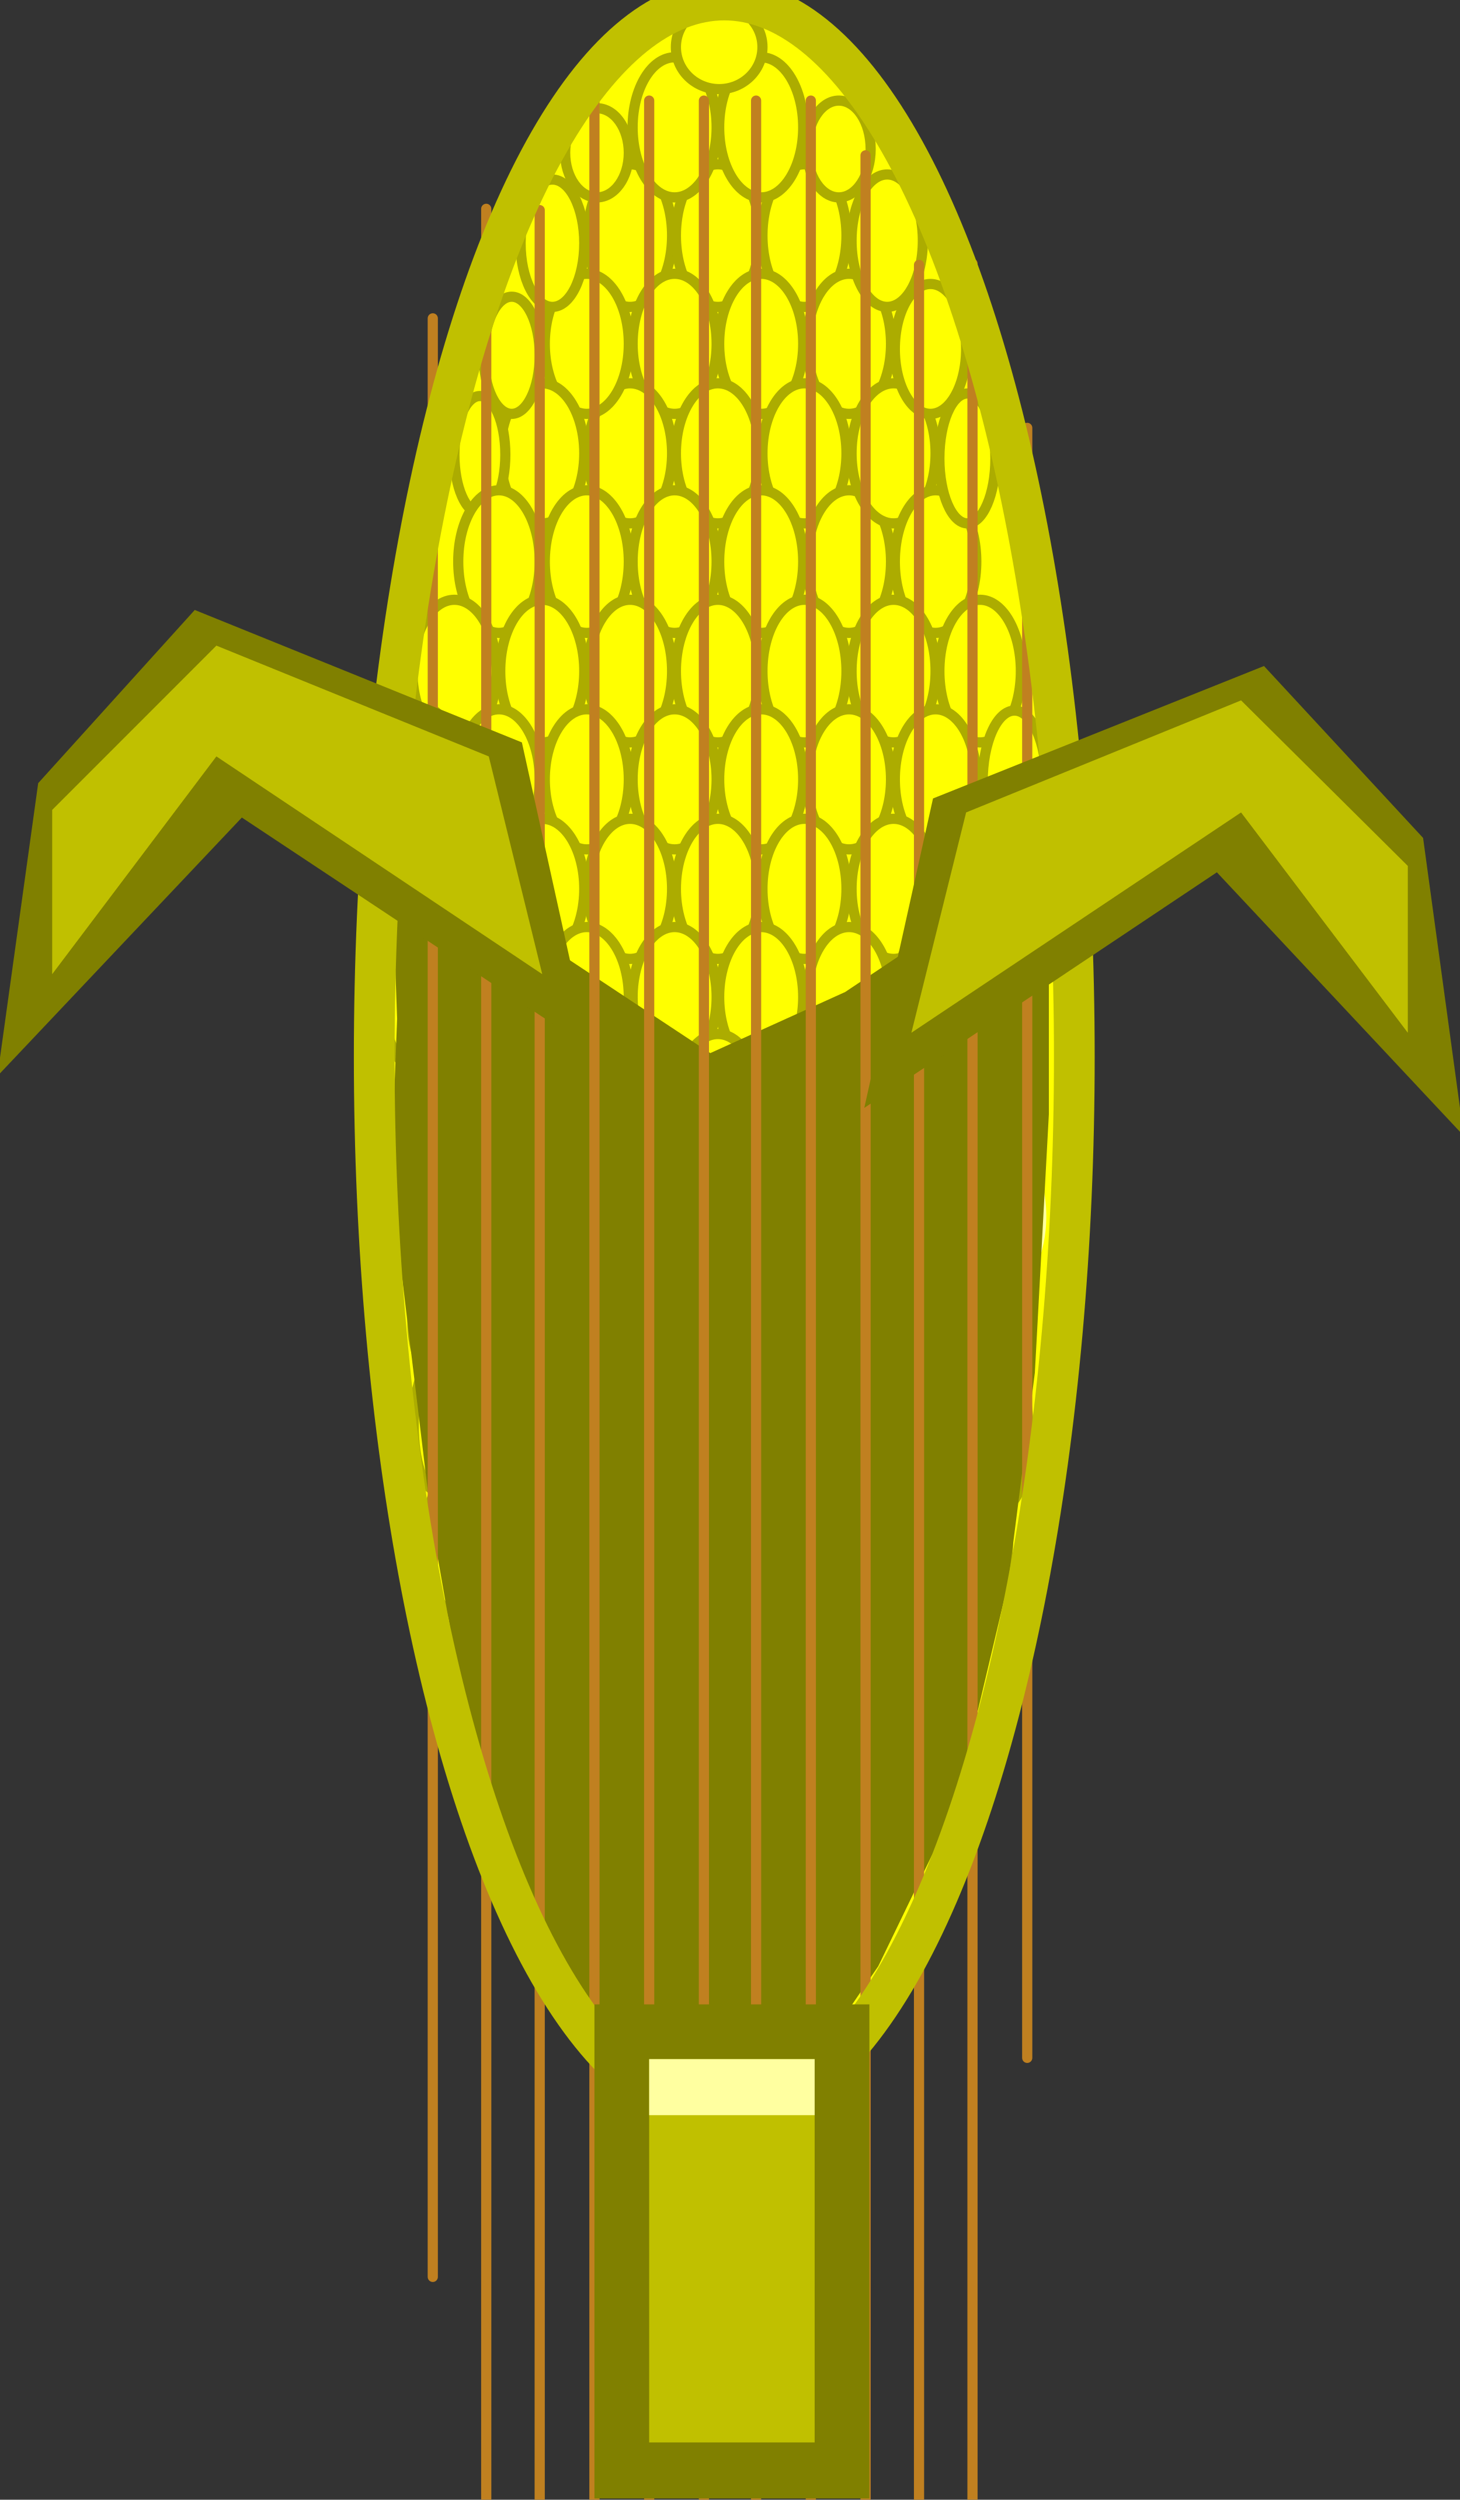<svg xmlns="http://www.w3.org/2000/svg" width="191.167" height="327.167" fill-rule="evenodd" stroke-linecap="round" preserveAspectRatio="none" viewBox="0 0 1147 1963"><rect x="0" y="0" width="1147" height="1963" fill="#333333" stroke="none"/><style>.brush2{fill:#ff0}.pen2{stroke:none}.pen3,.pen4{stroke:#ff0;stroke-width:8;stroke-linejoin:round}.pen4{stroke:#acac00}.brush3{fill:#ffffa0}.brush4{fill:olive}.brush6{fill:#c0c000}</style><ellipse cx="566" cy="830" class="pen3 brush2" rx="263" ry="818"/><ellipse cx="495" cy="185" class="pen4 brush2" rx="33" ry="56"/><ellipse cx="564" cy="185" class="pen4 brush2" rx="33" ry="56"/><ellipse cx="632" cy="185" class="pen4 brush2" rx="33" ry="56"/><ellipse cx="530" cy="100" class="pen4 brush2" rx="33" ry="55"/><ellipse cx="530" cy="270" class="pen4 brush2" rx="33" ry="55"/><ellipse cx="598" cy="270" class="pen4 brush2" rx="33" ry="55"/><ellipse cx="598" cy="100" class="pen4 brush2" rx="33" ry="55"/><ellipse cx="564" cy="356" class="pen4 brush2" rx="33" ry="55"/><ellipse cx="495" cy="356" class="pen4 brush2" rx="33" ry="55"/><ellipse cx="461" cy="270" class="pen4 brush2" rx="33" ry="55"/><ellipse cx="667" cy="270" class="pen4 brush2" rx="33" ry="55"/><ellipse cx="632" cy="356" class="pen4 brush2" rx="33" ry="55"/><ellipse cx="598" cy="441" class="pen4 brush2" rx="33" ry="56"/><ellipse cx="530" cy="441" class="pen4 brush2" rx="33" ry="56"/><ellipse cx="667" cy="441" class="pen4 brush2" rx="33" ry="56"/><ellipse cx="702" cy="356" class="pen4 brush2" rx="33" ry="55"/><ellipse cx="426" cy="356" class="pen4 brush2" rx="33" ry="55"/><ellipse cx="461" cy="441" class="pen4 brush2" rx="33" ry="56"/><ellipse cx="565" cy="37" class="pen4 brush2" rx="34" ry="33"/><ellipse cx="402" cy="279" class="pen4 brush2" rx="22" ry="46"/><ellipse cx="735" cy="441" class="pen4 brush2" rx="32" ry="56"/><ellipse cx="377" cy="357" class="pen4 brush2" rx="20" ry="46"/><ellipse cx="760" cy="360" class="pen4 brush2" rx="22" ry="51"/><ellipse cx="392" cy="441" class="pen4 brush2" rx="32" ry="56"/><ellipse cx="702" cy="527" class="pen4 brush2" rx="33" ry="56"/><ellipse cx="632" cy="527" class="pen4 brush2" rx="33" ry="56"/><ellipse cx="564" cy="527" class="pen4 brush2" rx="33" ry="56"/><ellipse cx="495" cy="527" class="pen4 brush2" rx="33" ry="56"/><ellipse cx="426" cy="527" class="pen4 brush2" rx="33" ry="56"/><ellipse cx="770" cy="527" class="pen4 brush2" rx="32" ry="56"/><ellipse cx="357" cy="527" class="pen4 brush2" rx="33" ry="56"/><ellipse cx="735" cy="612" class="pen4 brush2" rx="32" ry="55"/><ellipse cx="667" cy="612" class="pen4 brush2" rx="33" ry="55"/><ellipse cx="598" cy="612" class="pen4 brush2" rx="33" ry="55"/><ellipse cx="530" cy="612" class="pen4 brush2" rx="33" ry="55"/><ellipse cx="461" cy="612" class="pen4 brush2" rx="33" ry="55"/><ellipse cx="392" cy="612" class="pen4 brush2" rx="32" ry="55"/><ellipse cx="770" cy="698" class="pen4 brush2" rx="32" ry="55"/><ellipse cx="702" cy="698" class="pen4 brush2" rx="33" ry="55"/><ellipse cx="632" cy="698" class="pen4 brush2" rx="33" ry="55"/><ellipse cx="564" cy="698" class="pen4 brush2" rx="33" ry="55"/><ellipse cx="495" cy="698" class="pen4 brush2" rx="33" ry="55"/><ellipse cx="426" cy="698" class="pen4 brush2" rx="33" ry="55"/><ellipse cx="357" cy="698" class="pen4 brush2" rx="33" ry="55"/><ellipse cx="392" cy="783" class="pen4 brush2" rx="32" ry="55"/><ellipse cx="461" cy="783" class="pen4 brush2" rx="33" ry="55"/><ellipse cx="530" cy="783" class="pen4 brush2" rx="33" ry="55"/><ellipse cx="598" cy="783" class="pen4 brush2" rx="33" ry="55"/><ellipse cx="667" cy="783" class="pen4 brush2" rx="33" ry="55"/><ellipse cx="735" cy="783" class="pen4 brush2" rx="32" ry="55"/><ellipse cx="770" cy="868" class="pen4 brush2" rx="32" ry="56"/><ellipse cx="702" cy="868" class="pen4 brush2" rx="33" ry="56"/><ellipse cx="632" cy="868" class="pen4 brush2" rx="33" ry="56"/><ellipse cx="564" cy="868" class="pen4 brush2" rx="33" ry="56"/><ellipse cx="495" cy="868" class="pen4 brush2" rx="33" ry="56"/><ellipse cx="426" cy="868" class="pen4 brush2" rx="33" ry="56"/><ellipse cx="357" cy="868" class="pen4 brush2" rx="33" ry="56"/><ellipse cx="392" cy="953" class="pen4 brush2" rx="32" ry="55"/><ellipse cx="461" cy="953" class="pen4 brush2" rx="33" ry="55"/><ellipse cx="530" cy="953" class="pen4 brush2" rx="33" ry="55"/><ellipse cx="598" cy="953" class="pen4 brush2" rx="33" ry="55"/><ellipse cx="667" cy="953" class="pen4 brush2" rx="33" ry="55"/><ellipse cx="735" cy="953" class="pen4 brush2" rx="32" ry="55"/><ellipse cx="770" cy="1038" class="pen4 brush2" rx="32" ry="56"/><ellipse cx="702" cy="1038" class="pen4 brush2" rx="33" ry="56"/><ellipse cx="632" cy="1038" class="pen4 brush2" rx="33" ry="56"/><ellipse cx="564" cy="1038" class="pen4 brush2" rx="33" ry="56"/><ellipse cx="495" cy="1038" class="pen4 brush2" rx="33" ry="56"/><ellipse cx="426" cy="1038" class="pen4 brush2" rx="33" ry="56"/><ellipse cx="357" cy="1038" class="pen4 brush2" rx="33" ry="56"/><ellipse cx="392" cy="1123" class="pen4 brush2" rx="32" ry="55"/><ellipse cx="461" cy="1123" class="pen4 brush2" rx="33" ry="55"/><ellipse cx="530" cy="1123" class="pen4 brush2" rx="33" ry="55"/><ellipse cx="598" cy="1123" class="pen4 brush2" rx="33" ry="55"/><ellipse cx="667" cy="1123" class="pen4 brush2" rx="33" ry="55"/><ellipse cx="735" cy="1123" class="pen4 brush2" rx="32" ry="55"/><ellipse cx="426" cy="1209" class="pen4 brush2" rx="33" ry="56"/><ellipse cx="495" cy="1209" class="pen4 brush2" rx="33" ry="56"/><ellipse cx="564" cy="1209" class="pen4 brush2" rx="33" ry="56"/><ellipse cx="632" cy="1209" class="pen4 brush2" rx="33" ry="56"/><ellipse cx="702" cy="1209" class="pen4 brush2" rx="33" ry="56"/><ellipse cx="667" cy="1293" class="pen4 brush2" rx="33" ry="55"/><ellipse cx="598" cy="1293" class="pen4 brush2" rx="33" ry="55"/><ellipse cx="530" cy="1293" class="pen4 brush2" rx="33" ry="55"/><ellipse cx="461" cy="1293" class="pen4 brush2" rx="33" ry="55"/><ellipse cx="392" cy="1293" class="pen4 brush2" rx="32" ry="55"/><ellipse cx="735" cy="1293" class="pen4 brush2" rx="32" ry="55"/><ellipse cx="426" cy="1379" class="pen4 brush2" rx="33" ry="56"/><ellipse cx="495" cy="1379" class="pen4 brush2" rx="33" ry="56"/><ellipse cx="564" cy="1379" class="pen4 brush2" rx="33" ry="56"/><ellipse cx="632" cy="1379" class="pen4 brush2" rx="33" ry="56"/><ellipse cx="702" cy="1379" class="pen4 brush2" rx="33" ry="56"/><ellipse cx="461" cy="1464" class="pen4 brush2" rx="33" ry="56"/><ellipse cx="530" cy="1464" class="pen4 brush2" rx="33" ry="56"/><ellipse cx="598" cy="1464" class="pen4 brush2" rx="33" ry="56"/><ellipse cx="667" cy="1464" class="pen4 brush2" rx="33" ry="56"/><ellipse cx="495" cy="1550" class="pen4 brush2" rx="33" ry="55"/><ellipse cx="564" cy="1550" class="pen4 brush2" rx="33" ry="55"/><ellipse cx="632" cy="1550" class="pen4 brush2" rx="33" ry="55"/><ellipse cx="540" cy="1611" class="pen4 brush2" rx="42" ry="31"/><ellipse cx="596" cy="1614" class="pen4 brush2" rx="31" ry="34"/><ellipse cx="697" cy="189" class="pen4 brush2" rx="28" ry="52"/><ellipse cx="659" cy="117" class="pen4 brush2" rx="25" ry="38"/><ellipse cx="469" cy="120" class="pen4 brush2" rx="25" ry="35"/><ellipse cx="731" cy="274" class="pen4 brush2" rx="28" ry="51"/><ellipse cx="434" cy="191" class="pen4 brush2" rx="25" ry="50"/><ellipse cx="797" cy="614" class="pen4 brush2" rx="25" ry="56"/><ellipse cx="362" cy="1211" class="pen4 brush2" rx="28" ry="58"/><ellipse cx="329" cy="784" class="pen4 brush2" rx="28" ry="57"/><ellipse cx="330" cy="952" class="pen4 brush2" rx="27" ry="53"/><ellipse cx="765" cy="1210" class="pen4 brush2" rx="27" ry="57"/><ellipse cx="790" cy="1125" class="pen4 brush2" rx="18" ry="57"/><ellipse cx="337" cy="612" class="pen4 brush2" rx="20" ry="55"/><ellipse cx="342" cy="1119" class="pen4 brush2" rx="17" ry="51"/><ellipse cx="800" cy="783" class="pen3 brush3" rx="28" ry="55"/><ellipse cx="799" cy="955" class="pen3 brush3" rx="27" ry="56"/><path d="m307 661 251 166 106-48 160-107v203l-11 203-21 165-42 177-60 124-58 85-59 10-63-20-69-70-44-92-31-108-27-154-16-133-16-133 5-129z" class="pen2 brush4"/><path fill="none" d="M553 79v2306M594 79v2306M764 207v1793M637 79v2306m85-2177v1919M680 122v2177M807 336v1280M510 79v2306M467 79v2306M424 165v2048M382 164v1922M340 250v1538" style="stroke:#c08020;stroke-width:8;stroke-linejoin:round"/><ellipse cx="569" cy="830" rx="275" ry="830" style="stroke:#c0c000;stroke-width:32;stroke-linejoin:round;fill:none"/><path d="M467 1574h216v388H467z" class="pen2 brush4"/><path d="M510 1617h130v301H510z" class="pen2 brush6"/><path d="M510 1617h130v44H510z" class="pen2 brush3"/><path d="m463 823-53-240-257-104L30 615-2 845l192-203z" class="pen2 brush4"/><path d="m41 636 129-129 214 87 42 171-256-171L41 765z" class="pen2 brush6"/><path d="m679 870 54-243 260-104 125 135 32 234-194-207z" class="pen2 brush4"/><path d="M1106 680 975 550l-216 88-43 173 259-173 131 173z" class="pen2 brush6"/></svg>

